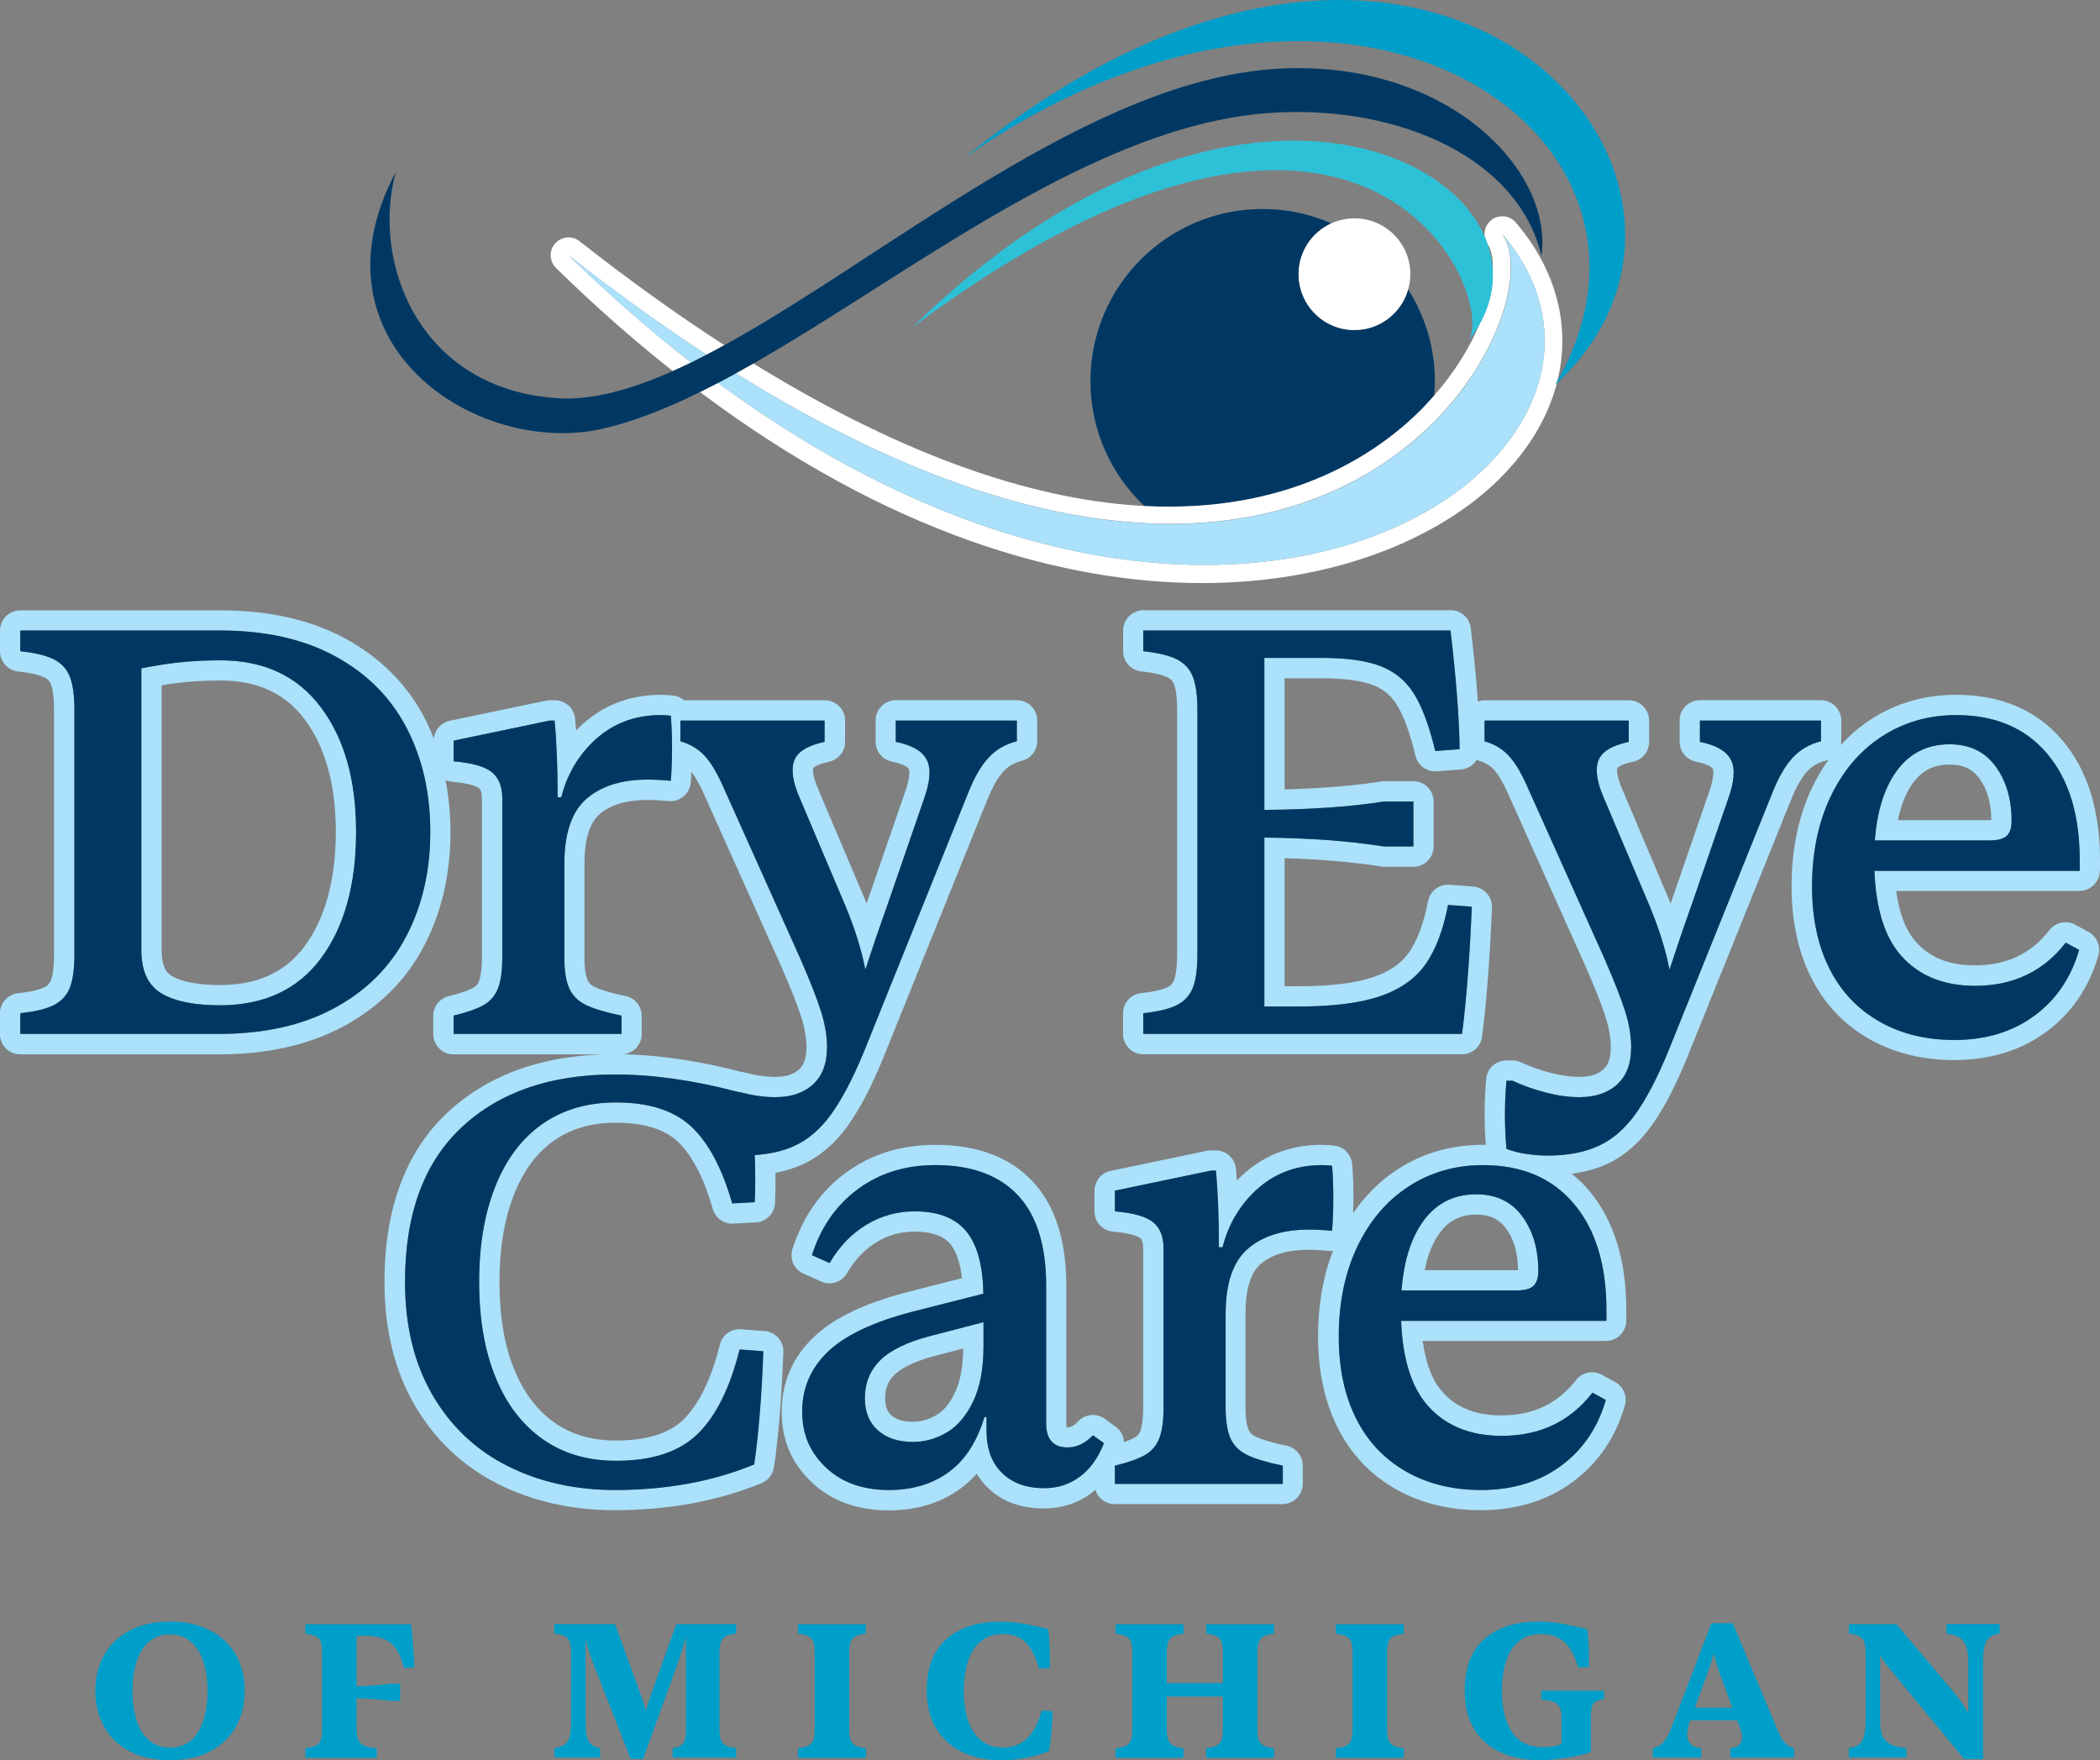 <svg xmlns="http://www.w3.org/2000/svg" id="Layer_1" viewBox="0 0 207.12 173.58"><rect x="0" y="0" width="207.12" height="173.58" fill="#808080" stroke="none"/><path d="M87.3,137.88c0,1.02.35,1.45.61,1.68.49.43,1.18.64,2.13.64.81,0,1.57-.21,2.32-.66.7-.41,1.31-1.15,1.82-2.2.53-1.1.8-2.57.82-4.37l-2.77.72c-2.39.63-3.5,1.37-4.01,1.88-.62.62-.91,1.36-.91,2.3Z" style="fill:none;"></path><path d="M73.66,105.82c.99.26,1.93.39,2.8.39,1.05,0,1.83-.24,2.37-.74.18-.16.73-.67.73-2.18,0-.91-.17-1.91-.51-2.97-.38-1.19-1.04-2.87-1.97-4.99l-7.61-16.96c-.51-1.16-.94-1.84-1.26-2.24-.02.36-.03.72-.06,1.05-.04.53-.3,1.03-.71,1.37-.41.34-.94.51-1.47.46-.78-.07-1.49-.11-2.09-.11-2.05,0-3.64.47-4.72,1.4-.99.86-1.5,2.52-1.5,4.94v9.18c0,1.35.19,1.99.31,2.25.09.19.24.44.7.67.43.21,1.31.53,3.04.89.93.19,1.6,1.01,1.6,1.96v1.8c0,1.1-.9,2-2,2h-.66c3.83,0,8.03.59,12.48,1.74.18.03.36.06.54.11Z" style="fill:none;"></path><path d="M169.05,163.04c-.24.78-.48,1.52-.72,2.19l-1.16,3.17h3.71l-1.18-3.15c-.29-.78-.5-1.51-.65-2.21Z" style="fill:none;"></path><path d="M30.04,70.95c-1.94-2.57-4.65-3.82-8.3-3.82-1.48,0-2.87.08-4.15.23-.51.06-1.06.14-1.65.24v26.28c.04,1.83.76,2.25,1.04,2.41.99.57,2.62.87,4.7.87,3.72,0,6.47-1.26,8.38-3.84t0,0c2.03-2.73,3.06-6.52,3.06-11.26s-1.04-8.38-3.08-11.1Z" style="fill:none;"></path><path d="M145.6,119.78c-1.67,0-2.88.67-3.81,2.11-.58.9-1.01,2.03-1.28,3.37h9.05c.06,0,.11,0,.16,0-.01-1.7-.41-3.05-1.2-4.13-.68-.92-1.6-1.34-2.92-1.34Z" style="fill:none;"></path><path d="M146.74,24.11s-.03-.05-.04-.07c.33.94.51,1.9.53,2.88.08-1.26-.09-2.25-.49-2.81Z" style="fill:none;"></path><path d="M192.28,75.4c-1.67,0-2.88.67-3.81,2.11-.58.9-1.01,2.03-1.28,3.37h9.05c.06,0,.11,0,.16,0-.01-1.7-.41-3.05-1.2-4.13-.68-.92-1.6-1.34-2.92-1.34Z" style="fill:none;"></path><path d="M18.82,161.89c-.56-.48-1.24-.72-2.06-.72s-1.51.24-2.06.72c-.56.48-.97,1.14-1.23,1.97s-.4,1.79-.4,2.88.13,2.06.4,2.9c.26.83.67,1.49,1.23,1.97.56.48,1.24.72,2.06.72,1.23,0,2.15-.51,2.78-1.54.62-1.02.93-2.38.93-4.06,0-1.08-.14-2.04-.41-2.88-.27-.83-.68-1.49-1.24-1.97Z" style="fill:none;"></path><path d="M35.12,82.04c0-5.12-1.16-9.22-3.48-12.3-2.32-3.08-5.62-4.62-9.9-4.62-1.56,0-3.02.08-4.38.24-1.01.12-2.15.3-3.42.55v27.95c.04,2,.72,3.38,2.04,4.14,1.32.76,3.22,1.14,5.7,1.14,4.36,0,7.69-1.55,9.99-4.65,2.3-3.1,3.45-7.25,3.45-12.45ZM30.06,93.3s0,0,0,0c-1.92,2.58-4.66,3.84-8.38,3.84-2.08,0-3.71-.3-4.7-.87-.27-.16-1-.57-1.04-2.41v-26.28c.59-.1,1.15-.18,1.65-.24,1.28-.15,2.67-.23,4.15-.23,3.65,0,6.36,1.25,8.3,3.82,2.04,2.71,3.08,6.45,3.08,11.1s-1.03,8.53-3.06,11.26Z" style="fill:#abe1fa;"></path><path d="M75.43,131.27l-2.34-.18c-.98-.08-1.86.56-2.09,1.51-.83,3.34-2.02,5.82-3.55,7.35-1.4,1.4-3.65,2.11-6.69,2.11-2.4,0-4.39-.58-6.08-1.77-1.69-1.19-3.02-2.94-3.95-5.21-.98-2.39-1.47-5.3-1.47-8.66s.5-6.3,1.48-8.73c.94-2.33,2.23-4.04,3.93-5.23,1.69-1.17,3.69-1.74,6.09-1.74,2.7,0,4.74.62,6.05,1.83,1.42,1.32,2.6,3.57,3.49,6.68.26.9,1.11,1.5,2.03,1.44l2.22-.12c1.02-.06,1.84-.88,1.89-1.9.04-.92.06-1.91.04-2.99.95-.18,1.83-.45,2.63-.81,1.7-.76,3.2-2.03,4.46-3.77h0c1.16-1.61,2.29-3.73,3.45-6.52l10.33-25.63c.51-1.28,1.05-2.24,1.62-2.86.48-.51,1.07-.85,1.81-1.04.89-.22,1.52-1.02,1.52-1.94v-2.04c0-1.1-.9-2-2-2h-11.94c-1.1,0-2,.9-2,2v2.1c0,.95.67,1.77,1.61,1.96,1.15.23,1.59.56,1.67.72.07.14.14.84-.41,2.37l-3.59,10.42c-.06.16-.12.32-.17.49-.08-.2-.16-.39-.24-.59l-4.51-10.64c-.68-1.56-.52-2.12-.51-2.14,0,0,.28-.35,1.56-.62.92-.2,1.58-1.01,1.58-1.96v-2.1c0-1.1-.9-2-2-2h-13.87c-.29-.24-.64-.41-1.04-.46-.4-.05-.82-.08-1.27-.08-3.22,0-5.97,1.13-8.19,3.35-.05.05-.11.11-.16.16-.03-.4-.06-.78-.1-1.16-.1-1.03-.96-1.81-1.99-1.81h-.48c-.14,0-.27.01-.41.04l-9.48,1.98c-.85.18-1.48.89-1.57,1.74-.27-.67-.56-1.33-.88-1.96-1.74-3.34-4.38-6-7.84-7.88-3.4-1.85-7.54-2.79-12.3-2.79H2c-1.1,0-2,.9-2,2v2.04c0,1.02.77,1.88,1.78,1.99,1.61.17,2.34.45,2.63.6.31.16.49.36.61.66.12.29.31,1.02.31,2.57v24.06c0,1.55-.19,2.27-.31,2.57-.12.31-.3.51-.61.67-.29.15-1.02.43-2.63.6-1.02.11-1.79.97-1.79,1.99v2.04c0,1.1.9,2,2,2h19.62c4.76,0,8.9-.94,12.32-2.79,3.48-1.89,6.14-4.55,7.9-7.91,1.72-3.3,2.6-7.07,2.6-11.22,0-1.79-.17-3.49-.49-5.13.19.08.4.14.62.16,2.08.18,2.63.59,2.68.63.19.16.29.51.29,1.04v15.66c0,1.39-.18,2.06-.28,2.34-.12.3-.28.49-.55.64-.34.19-1.03.5-2.44.84-.9.22-1.53,1.02-1.53,1.94v1.8c0,1.1.9,2,2,2h16.56c1.1,0,2-.9,2-2v-1.8c0-.95-.67-1.77-1.6-1.96-1.73-.35-2.6-.68-3.04-.89-.46-.22-.61-.47-.7-.67-.11-.26-.31-.89-.31-2.25v-9.18c0-2.42.5-4.08,1.5-4.94,1.08-.93,2.67-1.4,4.72-1.4.6,0,1.31.04,2.09.11.53.05,1.06-.12,1.47-.46.41-.34.67-.84.71-1.37.03-.33.04-.69.06-1.05.31.4.75,1.07,1.26,2.24l7.61,16.96c.93,2.12,1.59,3.8,1.97,4.99.34,1.06.51,2.06.51,2.97,0,1.52-.55,2.02-.73,2.18-.54.5-1.32.74-2.37.74-.87,0-1.81-.13-2.8-.39-.18-.05-.36-.08-.54-.11-4.45-1.16-8.65-1.74-12.48-1.74-6.85,0-12.4,1.94-16.49,5.76-4.12,3.86-6.21,9.48-6.21,16.7,0,4.66,1,8.74,2.97,12.13,1.99,3.43,4.76,6.05,8.24,7.8,3.41,1.71,7.27,2.58,11.49,2.58,5.32,0,10.2-.9,14.5-2.67.65-.27,1.12-.86,1.22-1.56.45-3.1.76-6.93.92-11.37.04-1.07-.78-1.98-1.85-2.07ZM40.07,92.33c-1.58,3.02-3.94,5.38-7.08,7.08-3.14,1.7-6.93,2.55-11.37,2.55H2v-2.04c1.48-.16,2.59-.43,3.33-.81.74-.38,1.26-.95,1.56-1.71.3-.76.45-1.86.45-3.3v-24.06c0-1.44-.15-2.54-.45-3.3-.3-.76-.82-1.33-1.56-1.71-.74-.38-1.85-.65-3.33-.81v-2.04h19.74c4.44,0,8.22.85,11.34,2.55,3.12,1.7,5.46,4.05,7.02,7.05,1.56,3,2.34,6.42,2.34,10.26s-.79,7.27-2.37,10.29ZM63.88,76.88c-2.56,0-4.57.63-6.03,1.89-1.46,1.26-2.19,3.41-2.19,6.45v9.18c0,1.32.16,2.34.48,3.06.32.72.87,1.27,1.65,1.65.78.38,1.95.73,3.51,1.05v1.8h-16.56v-1.8c1.32-.32,2.31-.67,2.97-1.05.66-.38,1.13-.93,1.41-1.65.28-.72.42-1.74.42-3.06v-15.66c0-1.16-.34-2.02-1.02-2.58-.68-.56-1.94-.92-3.78-1.08v-2.04l9.48-1.98h.48c.2,2.12.3,4.64.3,7.56h.36c.52-2.08,1.51-3.86,3-5.34,1.84-1.84,4.1-2.76,6.78-2.76.36,0,.7.02,1.02.06.08.92.12,1.98.12,3.18s-.04,2.28-.12,3.24c-.84-.08-1.6-.12-2.28-.12ZM74.38,144.42c-4.08,1.68-8.66,2.52-13.74,2.52-3.92,0-7.45-.79-10.59-2.37-3.14-1.58-5.61-3.92-7.41-7.02-1.8-3.1-2.7-6.81-2.7-11.13,0-6.68,1.86-11.76,5.58-15.24,3.72-3.48,8.76-5.22,15.12-5.22,3.73,0,7.76.57,12.09,1.71.15.02.29.04.43.08,1.16.3,2.26.45,3.3.45,1.56,0,2.8-.42,3.72-1.26.92-.84,1.38-2.06,1.38-3.66,0-1.12-.2-2.31-.6-3.57-.4-1.26-1.08-2.99-2.04-5.19l-7.62-16.98c-.6-1.36-1.21-2.37-1.83-3.03-.62-.66-1.41-1.13-2.37-1.41v-2.04h14.22v2.1c-1.68.36-2.68.98-3,1.86-.32.88-.14,2.1.54,3.66l4.5,10.62c.95,2.29,1.6,4.39,1.98,6.33.63-1.94,1.35-4.04,2.16-6.33l3.6-10.44c.64-1.76.74-3.07.3-3.93-.44-.86-1.46-1.45-3.06-1.77v-2.1h11.94v2.04c-1.12.28-2.05.82-2.79,1.62-.74.8-1.41,1.96-2.01,3.48l-10.32,25.62c-1.08,2.6-2.15,4.63-3.21,6.09-1.06,1.46-2.28,2.5-3.66,3.12-1.11.5-2.4.79-3.86.88.07,1.65.08,3.21,0,4.65l-2.22.12c-1-3.48-2.35-6.01-4.05-7.59-1.7-1.58-4.17-2.37-7.41-2.37-2.8,0-5.21.7-7.23,2.1-2.02,1.4-3.57,3.44-4.65,6.12-1.08,2.68-1.62,5.84-1.62,9.48s.54,6.78,1.62,9.42,2.63,4.67,4.65,6.09c2.02,1.42,4.43,2.13,7.23,2.13,3.6,0,6.3-.9,8.1-2.7,1.8-1.8,3.16-4.56,4.08-8.28l2.34.18c-.16,4.4-.46,8.12-.9,11.16Z" style="fill:#abe1fa;"></path><path d="M207.12,85.88v-1.08c0-4.9-1.24-8.86-3.68-11.76-2.53-3-6.06-4.52-10.5-4.52-3.1,0-5.93.81-8.41,2.42-1.1.71-2.08,1.56-2.97,2.53.02-.12.04-.25.04-.38v-2.04c0-1.1-.9-2-2-2h-11.94c-1.1,0-2,.9-2,2v2.1c0,.95.67,1.77,1.61,1.96,1.15.23,1.6.57,1.67.72.07.14.14.84-.41,2.37l-3.59,10.42c-.06.16-.12.32-.17.49-.08-.2-.16-.39-.24-.59l-4.51-10.64c-.68-1.56-.52-2.12-.51-2.14,0,0,.28-.35,1.56-.62.92-.2,1.58-1.01,1.58-1.96v-2.1c0-1.1-.9-2-2-2h-14.22c-.24,0-.46.05-.67.12-.15-2.17-.39-4.58-.7-7.24-.12-1.01-.97-1.76-1.99-1.76h-30.3c-1.1,0-2,.9-2,2v2.04c0,1.02.77,1.88,1.78,1.99,1.61.17,2.34.45,2.63.6.31.16.49.36.61.66.12.29.31,1.02.31,2.57v24.06c0,1.55-.19,2.27-.31,2.57-.12.31-.3.51-.61.67-.29.15-1.02.43-2.63.6-1.02.11-1.79.97-1.79,1.99v2.04c0,1.1.9,2,2,2h31.44c1.01,0,1.86-.75,1.98-1.75.44-3.47.77-7.75.97-12.71.04-1.08-.77-1.99-1.84-2.08l-2.34-.18c-1.01-.07-1.92.62-2.12,1.61-.42,2.19-1.06,3.9-1.89,5.08-.76,1.08-1.9,1.86-3.48,2.41-1.76.61-4.25.91-7.42.91h-1.36v-12.63c3.52.1,6.71.38,9.51.82.1.02.21.03.31.03h2.88c1.1,0,2-.9,2-2v-4.44c0-1.1-.9-2-2-2h-2.88c-.11,0-.21,0-.31.03-2.66.42-5.85.68-9.51.78v-10.96h3.64c2.22,0,3.94.23,5.1.68.99.38,1.75,1.01,2.32,1.92.68,1.09,1.31,2.79,1.85,5.05.23.95,1.11,1.6,2.09,1.52l2.4-.18c.66-.05,1.23-.42,1.55-.95.07.03.13.07.2.09.61.18,1.1.46,1.47.86.32.34.83,1.04,1.46,2.48l7.61,16.96c.93,2.12,1.59,3.8,1.97,4.99.34,1.06.51,2.06.51,2.97,0,1.52-.55,2.02-.73,2.18-.54.5-1.32.74-2.37.74-.87,0-1.81-.13-2.8-.39-1.04-.27-2.03-.62-2.96-1.05-.26-.12-.55-.18-.84-.18h-.6c-1.04,0-1.9.79-1.99,1.82-.19,2.16-.2,4.35-.04,6.51-.1,0-.19-.01-.29-.01-3.1,0-5.93.81-8.41,2.42-1.72,1.11-3.18,2.57-4.38,4.32.01-.49.03-.98.03-1.5,0-1.24-.04-2.37-.13-3.35-.08-.94-.81-1.7-1.75-1.81-.41-.05-.83-.08-1.26-.08-3.22,0-5.97,1.12-8.19,3.35-.05.05-.11.11-.16.16-.03-.4-.06-.78-.1-1.15-.1-1.03-.96-1.81-1.99-1.81h-.48c-.14,0-.27.01-.41.04l-9.48,1.98c-.93.19-1.59,1.01-1.59,1.96v2.04c0,1.04.79,1.9,1.83,1.99,2.08.18,2.63.59,2.68.63.19.16.29.51.29,1.04v15.66c0,1.39-.18,2.06-.28,2.33-.12.3-.28.49-.55.64-.2.12-.53.27-1.06.45-.03-.59-.32-1.15-.82-1.51l-1.08-.78c-.81-.59-1.93-.48-2.62.25-.65.68-1,.58-1.14.57-.02-.08-.03-.21-.03-.4v-13.56c0-4.47-1.12-7.93-3.33-10.28-2.24-2.39-5.47-3.6-9.59-3.6-3.38,0-6.36.93-8.84,2.76-2.48,1.83-4.24,4.36-5.25,7.51-.31.97.16,2.02,1.09,2.43l1.74.78c.93.42,2.03.07,2.54-.81.8-1.36,1.76-2.37,2.94-3.08,1.15-.7,2.38-1.03,3.74-1.03,1.73,0,2.9.43,3.58,1.3.55.71.92,1.83,1.09,3.29l-5.42,1.38c-4.21,1.1-7.22,2.54-9.19,4.42-2.1,2-3.17,4.48-3.17,7.36s1,5.11,2.96,6.97c1.94,1.84,4.5,2.77,7.62,2.77s5.85-.96,7.92-2.87c.25-.23.5-.48.73-.75.3.5.65.95,1.07,1.36,1.4,1.38,3.28,2.07,5.57,2.07,1.75,0,3.34-.52,4.71-1.54.12-.09.23-.21.35-.31.25.82,1,1.42,1.9,1.42h16.56c1.1,0,2-.9,2-2v-1.8c0-.95-.67-1.77-1.6-1.96-1.73-.36-2.61-.68-3.04-.89-.45-.22-.61-.47-.7-.66-.11-.26-.31-.89-.31-2.25v-9.18c0-2.42.5-4.08,1.5-4.94,1.08-.93,2.67-1.4,4.72-1.4.61,0,1.32.04,2.09.11.11.01.22,0,.32,0-.98,2.51-1.47,5.35-1.47,8.45,0,3.38.64,6.37,1.89,8.9,1.29,2.61,3.2,4.66,5.68,6.09,2.44,1.41,5.29,2.13,8.47,2.13,3.5,0,6.54-.93,9.04-2.76,2.51-1.84,4.26-4.38,5.18-7.57.26-.9-.14-1.86-.96-2.31l-1.32-.72c-.86-.47-1.94-.24-2.54.53-1.82,2.34-4.22,3.48-7.36,3.48-2.54,0-4.44-.76-5.82-2.32-.99-1.12-1.64-2.8-1.94-5.02h18.08c1.1,0,2-.9,2-2v-1.08c0-4.9-1.24-8.86-3.68-11.76-.52-.62-1.09-1.15-1.69-1.64,1.22-.18,2.36-.47,3.36-.92,1.7-.76,3.2-2.03,4.46-3.77,1.16-1.6,2.29-3.73,3.45-6.52l10.33-25.63c.51-1.28,1.05-2.24,1.62-2.86.48-.51,1.07-.85,1.81-1.04.1-.02.2-.06.29-.1-.61.85-1.15,1.76-1.63,2.76-1.34,2.82-2.02,6.1-2.02,9.74,0,3.38.64,6.37,1.89,8.9,1.29,2.61,3.2,4.66,5.68,6.09,2.44,1.41,5.29,2.13,8.47,2.13,3.5,0,6.54-.93,9.04-2.75,2.51-1.84,4.26-4.38,5.18-7.57.26-.9-.14-1.86-.96-2.31l-1.32-.72c-.86-.47-1.94-.25-2.54.53-1.82,2.34-4.22,3.48-7.36,3.48-2.54,0-4.44-.76-5.82-2.32-.99-1.12-1.64-2.8-1.94-5.02h18.08c1.1,0,2-.9,2-2ZM141.56,74.06c-.6-2.48-1.3-4.36-2.1-5.64-.8-1.28-1.9-2.19-3.3-2.73s-3.34-.81-5.82-.81h-5.64v14.99c4.6-.04,8.54-.31,11.82-.83h2.88v4.44h-2.88c-3.49-.56-7.44-.84-11.82-.88v16.66h3.36c3.4,0,6.09-.34,8.07-1.02,1.98-.68,3.47-1.73,4.47-3.15,1-1.42,1.74-3.37,2.22-5.85l2.34.18c-.2,4.92-.52,9.1-.96,12.54h-31.44v-2.04c1.48-.16,2.59-.43,3.33-.81.74-.38,1.26-.95,1.56-1.71.3-.76.45-1.86.45-3.3v-24.06c0-1.44-.15-2.54-.45-3.3-.3-.76-.82-1.33-1.56-1.71-.74-.38-1.85-.65-3.33-.81v-2.04h30.3c.56,4.72.86,8.62.9,11.7l-2.4.18ZM106.51,145.62c-1.02.76-2.19,1.14-3.51,1.14-1.76,0-3.15-.5-4.17-1.5-1.02-1-1.53-2.38-1.53-4.14v-1.38h-.2c-.63,2.09-1.58,3.71-2.83,4.86-1.7,1.56-3.89,2.34-6.57,2.34s-4.68-.74-6.24-2.22c-1.56-1.48-2.34-3.32-2.34-5.52,0-2.32.85-4.29,2.55-5.91,1.7-1.62,4.47-2.93,8.31-3.93l7.01-1.78c-.05-2.71-.58-4.74-1.61-6.05-1.08-1.38-2.8-2.07-5.16-2.07-1.72,0-3.31.44-4.77,1.32-1.46.88-2.67,2.14-3.63,3.78l-1.74-.78c.88-2.76,2.39-4.93,4.53-6.51,2.14-1.58,4.69-2.37,7.65-2.37,3.56,0,6.27.99,8.13,2.97,1.86,1.98,2.79,4.95,2.79,8.91v13.56c0,1.6.7,2.4,2.1,2.4.92,0,1.76-.4,2.52-1.2l1.08.78c-.56,1.44-1.35,2.54-2.37,3.3ZM131.38,121.38c-.84-.08-1.6-.12-2.28-.12-2.56,0-4.57.63-6.03,1.89-1.46,1.26-2.19,3.41-2.19,6.45v9.18c0,1.32.16,2.34.48,3.06s.87,1.27,1.65,1.65c.78.38,1.95.73,3.51,1.05v1.8h-16.56v-1.8c1.32-.32,2.31-.67,2.97-1.05.66-.38,1.13-.93,1.41-1.65.28-.72.42-1.74.42-3.06v-15.66c0-1.16-.34-2.02-1.02-2.58-.68-.56-1.94-.92-3.78-1.08v-2.04l9.48-1.98h.48c.2,2.12.3,4.64.3,7.56h.36c.52-2.08,1.52-3.86,3-5.34,1.84-1.84,4.1-2.76,6.78-2.76.36,0,.7.02,1.02.06.08.92.12,1.98.12,3.18s-.04,2.28-.12,3.24ZM158.44,129.18v1.08h-20.25c.15,3.74,1.01,6.52,2.61,8.34,1.76,2,4.2,3,7.32,3,3.76,0,6.74-1.42,8.94-4.26l1.32.72c-.8,2.76-2.28,4.93-4.44,6.51-2.16,1.58-4.78,2.37-7.86,2.37-2.84,0-5.33-.62-7.47-1.86-2.14-1.24-3.77-2.99-4.89-5.25-1.12-2.26-1.68-4.93-1.68-8.01,0-3.36.61-6.32,1.83-8.88,1.22-2.56,2.91-4.54,5.07-5.94,2.16-1.4,4.6-2.1,7.32-2.1,3.84,0,6.83,1.27,8.97,3.81,2.14,2.54,3.21,6.03,3.21,10.47ZM179.6,73.1c-1.12.28-2.05.82-2.79,1.62-.74.8-1.41,1.96-2.01,3.48l-10.32,25.62c-1.08,2.6-2.15,4.63-3.21,6.09-1.06,1.46-2.28,2.5-3.66,3.12-1.38.62-3.03.93-4.95.93-.64,0-1.32-.05-2.04-.15-.72-.1-1.4-.27-2.04-.51-.2-2.24-.2-4.48,0-6.72h.6c1.04.48,2.14.87,3.3,1.17s2.26.45,3.3.45c1.56,0,2.8-.42,3.72-1.26.92-.84,1.38-2.06,1.38-3.66,0-1.12-.2-2.31-.6-3.57-.4-1.26-1.08-2.99-2.04-5.19l-7.62-16.98c-.6-1.36-1.21-2.37-1.83-3.03-.62-.66-1.41-1.13-2.37-1.41v-2.04h14.22v2.1c-1.68.36-2.68.98-3,1.86-.32.88-.14,2.1.54,3.66l4.5,10.62c.95,2.29,1.6,4.39,1.98,6.33.63-1.94,1.35-4.04,2.16-6.33l3.6-10.44c.64-1.76.74-3.07.3-3.93-.44-.86-1.46-1.45-3.06-1.77v-2.1h11.94v2.04ZM187.48,94.22c1.76,2,4.2,3,7.32,3,3.76,0,6.74-1.42,8.94-4.26l1.32.72c-.8,2.76-2.28,4.93-4.44,6.51-2.16,1.58-4.78,2.37-7.86,2.37-2.84,0-5.33-.62-7.47-1.86-2.14-1.24-3.77-2.99-4.89-5.25-1.12-2.26-1.68-4.93-1.68-8.01,0-3.36.61-6.32,1.83-8.88,1.22-2.56,2.91-4.54,5.07-5.94,2.16-1.4,4.6-2.1,7.32-2.1,3.84,0,6.83,1.27,8.97,3.81,2.14,2.54,3.21,6.03,3.21,10.47v1.08h-20.25c.15,3.74,1.01,6.52,2.61,8.34Z" style="fill:#abe1fa;"></path><path d="M192.28,73.4c-2.36,0-4.19,1.01-5.49,3.03-1.06,1.65-1.68,3.8-1.88,6.45h11.33c.8,0,1.36-.15,1.68-.45.32-.3.48-.79.48-1.47,0-2.16-.53-3.96-1.59-5.4-1.06-1.44-2.57-2.16-4.53-2.16ZM196.24,80.88h-9.05c.27-1.34.7-2.47,1.28-3.37.93-1.44,2.14-2.11,3.81-2.11,1.32,0,2.24.43,2.92,1.34.8,1.08,1.19,2.43,1.2,4.13-.05,0-.1,0-.16,0Z" style="fill:#abe1fa;"></path><path d="M86.8,134.16c-1,1-1.5,2.24-1.5,3.72,0,1.36.43,2.42,1.29,3.18.86.76,2.01,1.14,3.45,1.14,1.16,0,2.27-.31,3.33-.93,1.06-.62,1.93-1.64,2.61-3.06.68-1.42,1.02-3.23,1.02-5.43v-2.39l-5.28,1.37c-2.28.6-3.92,1.4-4.92,2.4ZM95,132.98c-.02,1.8-.29,3.27-.82,4.37-.5,1.05-1.11,1.79-1.82,2.2-.76.44-1.51.66-2.32.66-.94,0-1.64-.21-2.13-.64-.26-.23-.61-.66-.61-1.68,0-.95.29-1.68.91-2.3.51-.51,1.62-1.25,4.01-1.88l2.77-.72Z" style="fill:#abe1fa;"></path><path d="M145.6,117.78c-2.36,0-4.19,1.01-5.49,3.03-1.06,1.65-1.68,3.8-1.88,6.45h11.33c.8,0,1.36-.15,1.68-.45.32-.3.48-.79.48-1.47,0-2.16-.53-3.96-1.59-5.4-1.06-1.44-2.57-2.16-4.53-2.16ZM149.56,125.26h-9.05c.27-1.34.7-2.47,1.28-3.37.93-1.44,2.14-2.11,3.81-2.11,1.32,0,2.24.43,2.92,1.34.8,1.08,1.19,2.43,1.2,4.13-.05,0-.1,0-.16,0Z" style="fill:#abe1fa;"></path><path d="M33.08,64.73c-3.12-1.7-6.9-2.55-11.34-2.55H2v2.04c1.48.16,2.59.43,3.33.81.74.38,1.26.95,1.56,1.71.3.76.45,1.86.45,3.3v24.06c0,1.44-.15,2.54-.45,3.3-.3.76-.82,1.33-1.56,1.71-.74.38-1.85.65-3.33.81v2.04h19.62c4.44,0,8.23-.85,11.37-2.55,3.14-1.7,5.5-4.06,7.08-7.08,1.58-3.02,2.37-6.45,2.37-10.29s-.78-7.26-2.34-10.26c-1.56-3-3.9-5.35-7.02-7.05ZM21.68,99.14c-2.48,0-4.38-.38-5.7-1.14-1.32-.76-2-2.14-2.04-4.14v-27.95c1.27-.25,2.41-.44,3.42-.55,1.36-.16,2.82-.24,4.38-.24,4.28,0,7.58,1.54,9.9,4.62,2.32,3.08,3.48,7.18,3.48,12.3s-1.15,9.35-3.45,12.45c-2.3,3.1-5.63,4.65-9.99,4.65Z" style="fill:#003863;"></path><path d="M66.28,73.76c0-1.2-.04-2.26-.12-3.18-.32-.04-.66-.06-1.02-.06-2.68,0-4.94.92-6.78,2.76-1.48,1.48-2.47,3.26-3,5.34h-.36c0-2.92-.1-5.44-.3-7.56h-.48l-9.48,1.98v2.04c1.84.16,3.1.52,3.78,1.08.68.56,1.02,1.42,1.02,2.58v15.66c0,1.32-.14,2.34-.42,3.06-.28.72-.75,1.27-1.41,1.65-.66.38-1.65.73-2.97,1.05v1.8h16.56v-1.8c-1.56-.32-2.73-.67-3.51-1.05-.78-.38-1.33-.93-1.65-1.65-.32-.72-.48-1.74-.48-3.06v-9.18c0-3.04.73-5.19,2.19-6.45,1.46-1.26,3.47-1.89,6.03-1.89.68,0,1.44.04,2.28.12.08-.96.12-2.04.12-3.24Z" style="fill:#003863;"></path><path d="M124.7,62.18h-11.94v2.04c1.48.16,2.59.43,3.33.81.74.38,1.26.95,1.56,1.71.3.76.45,1.86.45,3.3v24.06c0,1.44-.15,2.54-.45,3.3-.3.76-.82,1.33-1.56,1.71-.74.38-1.85.65-3.33.81v2.04h31.44c.44-3.44.76-7.62.96-12.54l-2.34-.18c-.48,2.48-1.22,4.43-2.22,5.85-1,1.42-2.49,2.47-4.47,3.15-1.98.68-4.67,1.02-8.07,1.02h-3.36v-16.66c4.38.04,8.33.33,11.82.88h2.88v-4.44h-2.88c-3.28.52-7.22.8-11.82.83v-14.99h5.64c2.48,0,4.42.27,5.82.81s2.5,1.45,3.3,2.73c.8,1.28,1.5,3.16,2.1,5.64l2.4-.18c-.04-3.08-.34-6.98-.9-11.7h-18.36Z" style="fill:#003863;"></path><path d="M167.66,73.16c1.6.32,2.62.91,3.06,1.77.44.86.34,2.17-.3,3.93l-3.6,10.44c-.82,2.29-1.53,4.39-2.16,6.33-.37-1.93-1.02-4.04-1.98-6.33l-4.5-10.62c-.68-1.56-.86-2.78-.54-3.66.32-.88,1.32-1.5,3-1.86v-2.1h-14.22v2.04c.96.28,1.75.75,2.37,1.41.62.66,1.23,1.67,1.83,3.03l7.62,16.98c.96,2.2,1.64,3.93,2.04,5.19.4,1.26.6,2.45.6,3.57,0,1.6-.46,2.82-1.38,3.66-.92.84-2.16,1.26-3.72,1.26-1.04,0-2.14-.15-3.3-.45s-2.26-.69-3.3-1.17h-.6c-.2,2.24-.2,4.48,0,6.72.64.24,1.32.41,2.04.51.72.1,1.4.15,2.04.15,1.92,0,3.57-.31,4.95-.93,1.38-.62,2.6-1.66,3.66-3.12,1.06-1.46,2.13-3.49,3.21-6.09l10.32-25.62c.6-1.52,1.27-2.68,2.01-3.48.74-.8,1.67-1.34,2.79-1.62v-2.04h-11.94v2.1Z" style="fill:#003863;"></path><path d="M205.12,84.8c0-4.44-1.07-7.93-3.21-10.47-2.14-2.54-5.13-3.81-8.97-3.81-2.72,0-5.16.7-7.32,2.1-2.16,1.4-3.85,3.38-5.07,5.94-1.22,2.56-1.83,5.52-1.83,8.88,0,3.08.56,5.75,1.68,8.01,1.12,2.26,2.75,4.01,4.89,5.25,2.14,1.24,4.63,1.86,7.47,1.86,3.08,0,5.7-.79,7.86-2.37,2.16-1.58,3.64-3.75,4.44-6.51l-1.32-.72c-2.2,2.84-5.18,4.26-8.94,4.26-3.12,0-5.56-1-7.32-3-1.6-1.82-2.46-4.6-2.61-8.34h20.25v-1.08ZM197.92,82.43c-.32.3-.88.45-1.68.45h-11.33c.2-2.65.82-4.8,1.88-6.45,1.3-2.02,3.13-3.03,5.49-3.03,1.96,0,3.47.72,4.53,2.16,1.06,1.44,1.59,3.24,1.59,5.4,0,.68-.16,1.17-.48,1.47Z" style="fill:#003863;"></path><path d="M68.86,141.36c-1.8,1.8-4.5,2.7-8.1,2.7-2.8,0-5.21-.71-7.23-2.13-2.02-1.42-3.57-3.45-4.65-6.09s-1.62-5.78-1.62-9.42.54-6.8,1.62-9.48c1.08-2.68,2.63-4.72,4.65-6.12,2.02-1.4,4.43-2.1,7.23-2.1,3.24,0,5.71.79,7.41,2.37,1.7,1.58,3.05,4.11,4.05,7.59l2.22-.12c.07-1.43.06-3,0-4.65,1.46-.1,2.75-.39,3.86-.88,1.38-.62,2.6-1.66,3.66-3.12,1.06-1.46,2.13-3.49,3.21-6.09l10.32-25.62c.6-1.52,1.27-2.68,2.01-3.48.74-.8,1.67-1.34,2.79-1.62v-2.04h-11.94v2.1c1.6.32,2.62.91,3.06,1.77.44.86.34,2.17-.3,3.93l-3.6,10.44c-.82,2.29-1.53,4.39-2.16,6.33-.37-1.93-1.02-4.04-1.98-6.33l-4.5-10.62c-.68-1.56-.86-2.78-.54-3.66.32-.88,1.32-1.5,3-1.86v-2.1h-14.22v2.04c.96.28,1.75.75,2.37,1.41.62.66,1.23,1.67,1.83,3.03l7.62,16.98c.96,2.2,1.64,3.93,2.04,5.19.4,1.26.6,2.45.6,3.57,0,1.6-.46,2.82-1.38,3.66-.92.84-2.16,1.26-3.72,1.26-1.04,0-2.14-.15-3.3-.45-.14-.04-.29-.06-.43-.08-4.33-1.13-8.36-1.71-12.09-1.71-6.36,0-11.4,1.74-15.12,5.22-3.72,3.48-5.58,8.56-5.58,15.24,0,4.32.9,8.03,2.7,11.13,1.8,3.1,4.27,5.44,7.41,7.02,3.14,1.58,6.67,2.37,10.59,2.37,5.08,0,9.66-.84,13.74-2.52.44-3.04.74-6.76.9-11.16l-2.34-.18c-.92,3.72-2.28,6.48-4.08,8.28Z" style="fill:#003863;"></path><path d="M108.88,142.32l-1.08-.78c-.76.8-1.6,1.2-2.52,1.2-1.4,0-2.1-.8-2.1-2.4v-13.56c0-3.96-.93-6.93-2.79-8.91-1.86-1.98-4.57-2.97-8.13-2.97-2.96,0-5.51.79-7.65,2.37-2.14,1.58-3.65,3.75-4.53,6.51l1.74.78c.96-1.64,2.17-2.9,3.63-3.78,1.46-.88,3.05-1.32,4.77-1.32,2.36,0,4.08.69,5.16,2.07,1.03,1.31,1.56,3.34,1.61,6.05l-7.01,1.78c-3.84,1-6.61,2.31-8.31,3.93-1.7,1.62-2.55,3.59-2.55,5.91s.78,4.04,2.34,5.52c1.56,1.48,3.64,2.22,6.24,2.22s4.87-.78,6.57-2.34c1.25-1.15,2.19-2.77,2.83-4.86h.2v1.38c0,1.76.51,3.14,1.53,4.14,1.02,1,2.41,1.5,4.17,1.5,1.32,0,2.49-.38,3.51-1.14,1.02-.76,1.81-1.86,2.37-3.3ZM97,132.78c0,2.2-.34,4.01-1.02,5.43-.68,1.42-1.55,2.44-2.61,3.06-1.06.62-2.17.93-3.33.93-1.44,0-2.59-.38-3.45-1.14-.86-.76-1.29-1.82-1.29-3.18,0-1.48.5-2.72,1.5-3.72,1-1,2.64-1.8,4.92-2.4l5.28-1.37v2.39Z" style="fill:#003863;"></path><path d="M130.36,114.9c-2.68,0-4.94.92-6.78,2.76-1.48,1.48-2.47,3.26-3,5.34h-.36c0-2.92-.1-5.44-.3-7.56h-.48l-9.48,1.98v2.04c1.84.16,3.1.52,3.78,1.08.68.56,1.02,1.42,1.02,2.58v15.66c0,1.32-.14,2.34-.42,3.06-.28.72-.75,1.27-1.41,1.65-.66.38-1.65.73-2.97,1.05v1.8h16.56v-1.8c-1.56-.32-2.73-.67-3.51-1.05-.78-.38-1.33-.93-1.65-1.65s-.48-1.74-.48-3.06v-9.18c0-3.04.73-5.19,2.19-6.45,1.46-1.26,3.47-1.89,6.03-1.89.68,0,1.44.04,2.28.12.08-.96.12-2.04.12-3.24s-.04-2.26-.12-3.18c-.32-.04-.66-.06-1.02-.06Z" style="fill:#003863;"></path><path d="M146.26,114.9c-2.72,0-5.16.7-7.32,2.1-2.16,1.4-3.85,3.38-5.07,5.94-1.22,2.56-1.83,5.52-1.83,8.88,0,3.08.56,5.75,1.68,8.01,1.12,2.26,2.75,4.01,4.89,5.25,2.14,1.24,4.63,1.86,7.47,1.86,3.08,0,5.7-.79,7.86-2.37,2.16-1.58,3.64-3.75,4.44-6.51l-1.32-.72c-2.2,2.84-5.18,4.26-8.94,4.26-3.12,0-5.56-1-7.32-3-1.6-1.82-2.46-4.6-2.61-8.34h20.25v-1.08c0-4.44-1.07-7.93-3.21-10.47-2.14-2.54-5.13-3.81-8.97-3.81ZM151.24,126.81c-.32.3-.88.45-1.68.45h-11.33c.2-2.65.82-4.8,1.88-6.45,1.3-2.02,3.13-3.03,5.49-3.03,1.96,0,3.47.72,4.53,2.16,1.06,1.44,1.59,3.24,1.59,5.4,0,.68-.16,1.17-.48,1.47Z" style="fill:#003863;"></path><path d="M20.73,160.79c-1.11-.58-2.43-.87-3.97-.87s-2.85.29-3.96.87c-1.1.58-1.95,1.39-2.53,2.42-.58,1.03-.87,2.21-.87,3.53s.29,2.52.87,3.55c.58,1.03,1.42,1.84,2.53,2.42,1.1.58,2.42.87,3.96.87s2.86-.29,3.97-.87c1.11-.58,1.96-1.39,2.54-2.43.58-1.04.87-2.22.87-3.54s-.29-2.5-.87-3.53c-.58-1.03-1.43-1.84-2.54-2.42ZM19.54,170.8c-.62,1.02-1.55,1.54-2.78,1.54-.82,0-1.51-.24-2.06-.72-.56-.48-.97-1.14-1.23-1.97-.26-.83-.4-1.8-.4-2.9s.13-2.04.4-2.88.67-1.49,1.23-1.97c.56-.48,1.24-.72,2.06-.72s1.51.24,2.06.72c.56.48.97,1.14,1.24,1.97.27.83.41,1.79.41,2.88,0,1.68-.31,3.03-.93,4.06Z" style="fill:#009fca;"></path><path d="M35.18,160.18h-5.06v.93c.46.05.81.14,1.04.26.23.12.39.3.48.56.09.25.13.62.13,1.11v7.44c0,.49-.04.86-.13,1.11-.09.25-.25.44-.48.56-.23.12-.58.2-1.04.26v.93h7.04v-.93c-.56-.05-.97-.14-1.24-.26-.27-.12-.46-.3-.58-.56-.11-.25-.17-.62-.17-1.11v-3c1.32.03,2.43.12,3.33.26h.97v-1.69h-.97c-.9.13-2.01.21-3.33.24v-4.98h.67c.78,0,1.42.09,1.92.28.5.19.93.51,1.27.97.34.46.61,1.11.81,1.94l1.03-.06c-.04-1.27-.15-2.69-.32-4.26h-5.39Z" style="fill:#009fca;"></path><path d="M67.65,160.18h-.95l-2.36,6.56c-.24.66-.45,1.31-.64,1.96-.01-.04-.02-.08-.03-.13-.16-.55-.38-1.21-.67-1.99l-2.34-6.41h-5.99v.93c.46.05.81.14,1.04.26.23.12.39.3.48.56.09.25.13.62.13,1.11v6.62c0,.69-.04,1.21-.13,1.58-.09.36-.25.63-.49.8-.24.17-.58.29-1.03.36v.93h4.52v-.93c-.38-.07-.68-.19-.88-.37-.2-.18-.35-.45-.43-.8-.08-.36-.12-.88-.12-1.57v-8.01c.19.76.4,1.47.63,2.1l3.81,9.72h1.23l3.37-9.3c.3-.84.59-1.76.85-2.75v9.06c0,.49-.04.86-.11,1.11-.07.25-.2.44-.39.56-.19.12-.46.2-.81.26v.93h6.27v-.93c-.45-.05-.79-.14-1.02-.26-.23-.12-.39-.3-.49-.56-.09-.25-.14-.62-.14-1.11v-7.44c0-.49.05-.86.14-1.11.09-.25.25-.44.49-.56.23-.12.57-.2,1.02-.26v-.93h-4.96Z" style="fill:#009fca;"></path><path d="M78.7,161.11c.46.05.81.14,1.04.26.23.12.39.3.48.56.09.25.13.62.13,1.11v7.44c0,.49-.04.86-.13,1.11-.09.25-.25.44-.48.56-.23.12-.58.2-1.04.26v.93h6.7v-.93c-.45-.05-.79-.14-1.02-.26-.23-.12-.39-.3-.49-.56-.09-.25-.14-.62-.14-1.11v-7.44c0-.49.05-.86.14-1.11.09-.25.25-.44.49-.56.23-.12.57-.2,1.02-.26v-.93h-6.7v.93Z" style="fill:#009fca;"></path><path d="M101.34,171.39c-.61.63-1.42.94-2.43.94-.87,0-1.6-.24-2.17-.72-.58-.48-1-1.14-1.27-1.97-.27-.83-.41-1.8-.41-2.9s.14-2.06.41-2.91c.27-.84.69-1.5,1.27-1.97.58-.48,1.3-.71,2.17-.71.95,0,1.7.27,2.25.82.55.55.99,1.41,1.32,2.59l1.05-.06c.03-.62.03-1.27,0-1.93-.03-.67-.07-1.31-.14-1.91-1.86-.49-3.43-.73-4.7-.73-2.27,0-4.06.57-5.35,1.72-1.3,1.15-1.94,2.85-1.94,5.1,0,1.45.32,2.7.95,3.73.63,1.03,1.51,1.81,2.62,2.33,1.11.52,2.37.78,3.79.78,1.61,0,3.18-.3,4.7-.89.19-1.06.3-2.37.36-3.95l-1.09-.06c-.3,1.18-.76,2.08-1.38,2.71Z" style="fill:#009fca;"></path><path d="M118.96,161.11c.46.05.81.14,1.04.26.23.12.39.3.48.56.09.25.13.62.13,1.11v2.95h-5.53v-2.95c0-.49.05-.86.14-1.11.09-.25.25-.44.49-.56.23-.12.57-.2,1.02-.26v-.93h-6.7v.93c.46.05.81.14,1.04.26.23.12.39.3.48.56.09.25.13.62.13,1.11v7.44c0,.49-.04.86-.13,1.11-.09.25-.25.44-.48.56-.23.12-.58.2-1.04.26v.93h6.7v-.93c-.45-.05-.79-.14-1.02-.26-.23-.12-.39-.3-.49-.56-.09-.25-.14-.62-.14-1.11v-3.17h5.53v3.17c0,.49-.04.86-.13,1.11-.09.25-.25.44-.48.56-.23.12-.58.2-1.04.26v.93h6.7v-.93c-.45-.05-.79-.14-1.02-.26-.23-.12-.39-.3-.49-.56-.09-.25-.14-.62-.14-1.11v-7.44c0-.49.05-.86.14-1.11.09-.25.25-.44.49-.56.23-.12.57-.2,1.02-.26v-.93h-6.7v.93Z" style="fill:#009fca;"></path><path d="M131.75,161.11c.46.05.81.14,1.04.26.23.12.39.3.48.56.09.25.13.62.13,1.11v7.44c0,.49-.04.86-.13,1.11-.09.25-.25.44-.48.56-.23.12-.58.2-1.04.26v.93h6.7v-.93c-.45-.05-.79-.14-1.02-.26-.23-.12-.39-.3-.49-.56-.09-.25-.14-.62-.14-1.11v-7.44c0-.49.05-.86.14-1.11.09-.25.25-.44.49-.56.23-.12.57-.2,1.02-.26v-.93h-6.7v.93Z" style="fill:#009fca;"></path><path d="M152,167.61c.56.05.97.13,1.25.24.28.11.47.27.59.51.11.23.17.58.17,1.04v2.58c-.05.02-.11.05-.16.07-.46.17-1.02.25-1.68.25-1.39,0-2.41-.5-3.06-1.51-.65-1-.98-2.35-.98-4.05,0-1.1.14-2.06.41-2.91.27-.84.69-1.5,1.27-1.97.58-.48,1.3-.71,2.17-.71.98,0,1.76.27,2.33.8.58.54,1.02,1.37,1.34,2.49l1.05-.04c.03-.61.03-1.24,0-1.88-.03-.65-.07-1.27-.14-1.86-.89-.22-1.73-.4-2.53-.54-.8-.13-1.56-.2-2.27-.2-2.27,0-4.06.57-5.36,1.72-1.3,1.15-1.94,2.85-1.94,5.1,0,1.47.31,2.71.92,3.74.61,1.02,1.48,1.8,2.6,2.32,1.12.52,2.42.78,3.9.78.63,0,1.3-.05,1.99-.14.69-.09,1.32-.2,1.87-.33.56-.12.95-.23,1.17-.33v-3.53c0-.44.04-.76.11-.98.07-.22.2-.38.38-.48.18-.1.45-.17.8-.23v-.83h-6.19v.87Z" style="fill:#009fca;"></path><path d="M175.42,170.85l-4.52-10.77h-2.1l-4.05,10.53c-.24.58-.49,1.01-.75,1.27-.26.26-.6.44-.99.52v.93h4.78v-.93c-.66-.05-1.09-.3-1.28-.74-.19-.44-.14-1.07.15-1.87l.05-.14h4.62l.3.81c.22.6.25,1.05.08,1.38-.17.32-.52.51-1.05.56v.93h6.29v-.93c-.33-.09-.62-.25-.86-.49-.24-.23-.47-.59-.66-1.06ZM167.16,168.41l1.16-3.17c.25-.67.49-1.4.72-2.19.15.7.35,1.43.65,2.21l1.18,3.15h-3.71Z" style="fill:#009fca;"></path><path d="M191.98,161.11c.83.09,1.4.35,1.7.78.3.43.45,1.07.45,1.93v5.11c-.5-.83-.96-1.49-1.37-1.98l-5.73-6.78h-4.68v.93c.45.05.79.14,1.02.26.23.12.39.3.49.56.09.25.14.62.14,1.11v6.68c0,.91-.11,1.57-.34,1.96-.22.4-.66.63-1.31.71v.93h5.67v-.93c-.69-.05-1.22-.18-1.59-.38-.37-.2-.63-.48-.77-.85-.15-.37-.22-.87-.22-1.49v-6.41c.25.41.51.79.75,1.09l7.54,9.14h1.86v-9.72c0-.86.11-1.5.34-1.91.22-.42.65-.67,1.29-.76v-.93h-5.24v.93Z" style="fill:#009fca;"></path><path d="M139.63,40.95c.66-.63,1.25-1.27,1.82-1.91.04-.48.07-.95.07-1.44,0-3.34-.98-6.44-2.64-9.07-.65,2.32-2.77,4.02-5.3,4.02-3.04,0-5.51-2.46-5.51-5.51,0-2.23,1.33-4.15,3.24-5.01-2.08-.91-4.37-1.42-6.78-1.42-9.38,0-16.98,7.6-16.98,16.98,0,4.86,2.05,9.22,5.32,12.32,14.02.73,22.53-4.93,26.76-8.96Z" style="fill:#003863;"></path><path d="M148.18,23.09c18.05,21.17-25.25,53.02-77.36,14.67-.6.31-1.19.61-1.78.9,18.41,13.81,35.57,18.84,49.51,18.84,12.77,0,22.85-4.21,28.75-9.71,3.26-3.04,5.34-6.48,6.26-10.02-.05.05-.1.1-.16.15.07-.13.14-.25.21-.38,1.3-5.3-.03-10.81-4.1-15.59-.61-.72-1.68-.83-2.42-.25-.53.41-.75,1.06-.65,1.68.09.22.18.43.25.65.01.02.02.05.04.07.4.56.57,1.55.49,2.81.04,1.64-.36,3.32-1.25,4.95-.93,2.26-2.42,4.75-4.54,7.17-.57.64-1.16,1.29-1.82,1.91-4.23,4.03-12.74,9.69-26.76,8.96-9.94-.52-22.66-4.25-38.57-14.07-.58.33-1.16.66-1.73.97,59.42,37.02,81.2-5.87,75.6-13.73Z" style="fill:#fff;"></path><path d="M56.07,25.17c4.74,3.72,9.27,6.97,13.62,9.81.58-.3,1.16-.62,1.75-.94-4.51-2.92-9.27-6.31-14.28-10.25-.73-.58-1.79-.48-2.41.22-.62.7-.58,1.76.09,2.42,3.87,3.79,7.71,7.16,11.51,10.16.6-.27,1.2-.54,1.81-.84-3.99-3.1-8.03-6.61-12.09-10.58Z" style="fill:#fff;"></path><path d="M147.24,26.92c-.03-.98-.21-1.94-.53-2.88-.08-.22-.16-.44-.25-.65-4.7-10.97-29.66-17.34-56.51,8.92,44.56-33.18,57.63-3.62,54.94,1.24.43-.55.79-1.11,1.1-1.68.89-1.63,1.3-3.31,1.25-4.95Z" style="fill:#2dc1d8;"></path><path d="M148.18,23.09c5.59,7.85-16.19,50.75-75.6,13.73-.59.32-1.17.64-1.76.94,52.11,38.35,95.41,6.5,77.36-14.67Z" style="fill:#abe1fa;"></path><path d="M68.16,35.75c.51-.25,1.02-.5,1.53-.77-4.35-2.84-8.88-6.09-13.62-9.81,4.06,3.97,8.09,7.48,12.09,10.58Z" style="fill:#abe1fa;"></path><path d="M153.56,37.77c21.82-20.29-12.56-59.68-58.47-22.19,37.8-26.32,72.46-2.64,58.53,21.96-.07.13-.14.25-.21.38.05-.05.1-.1.16-.15Z" style="fill:#009fca;"></path><path d="M59.52,42.26c3.03-.7,6.22-1.97,9.52-3.6.59-.29,1.18-.59,1.78-.9.58-.3,1.17-.62,1.76-.94.57-.32,1.15-.64,1.73-.97,15.83-9.05,33.91-23.74,51.35-24.74,12.57-.72,24.16,4.63,26.37,14.13,1.2-8.39-9.23-19.35-25.85-18.47-18.45.98-38.45,18.32-54.73,27.27-.59.32-1.17.64-1.75.94-.52.27-1.03.52-1.53.77-.61.3-1.21.58-1.81.84-4.15,1.85-7.99,2.91-11.42,2.68-13.68-.93-18.34-13.45-15.9-22.32-8.96,16.89,7.95,28.21,20.49,25.31Z" style="fill:#003863;"></path><path d="M128.08,27.04c0,3.04,2.46,5.51,5.51,5.51,2.52,0,4.65-1.7,5.3-4.02.13-.47.21-.97.21-1.49,0-3.04-2.46-5.51-5.51-5.51-.81,0-1.58.18-2.27.49-1.91.86-3.24,2.78-3.24,5.01Z" style="fill:#fff;"></path></svg>